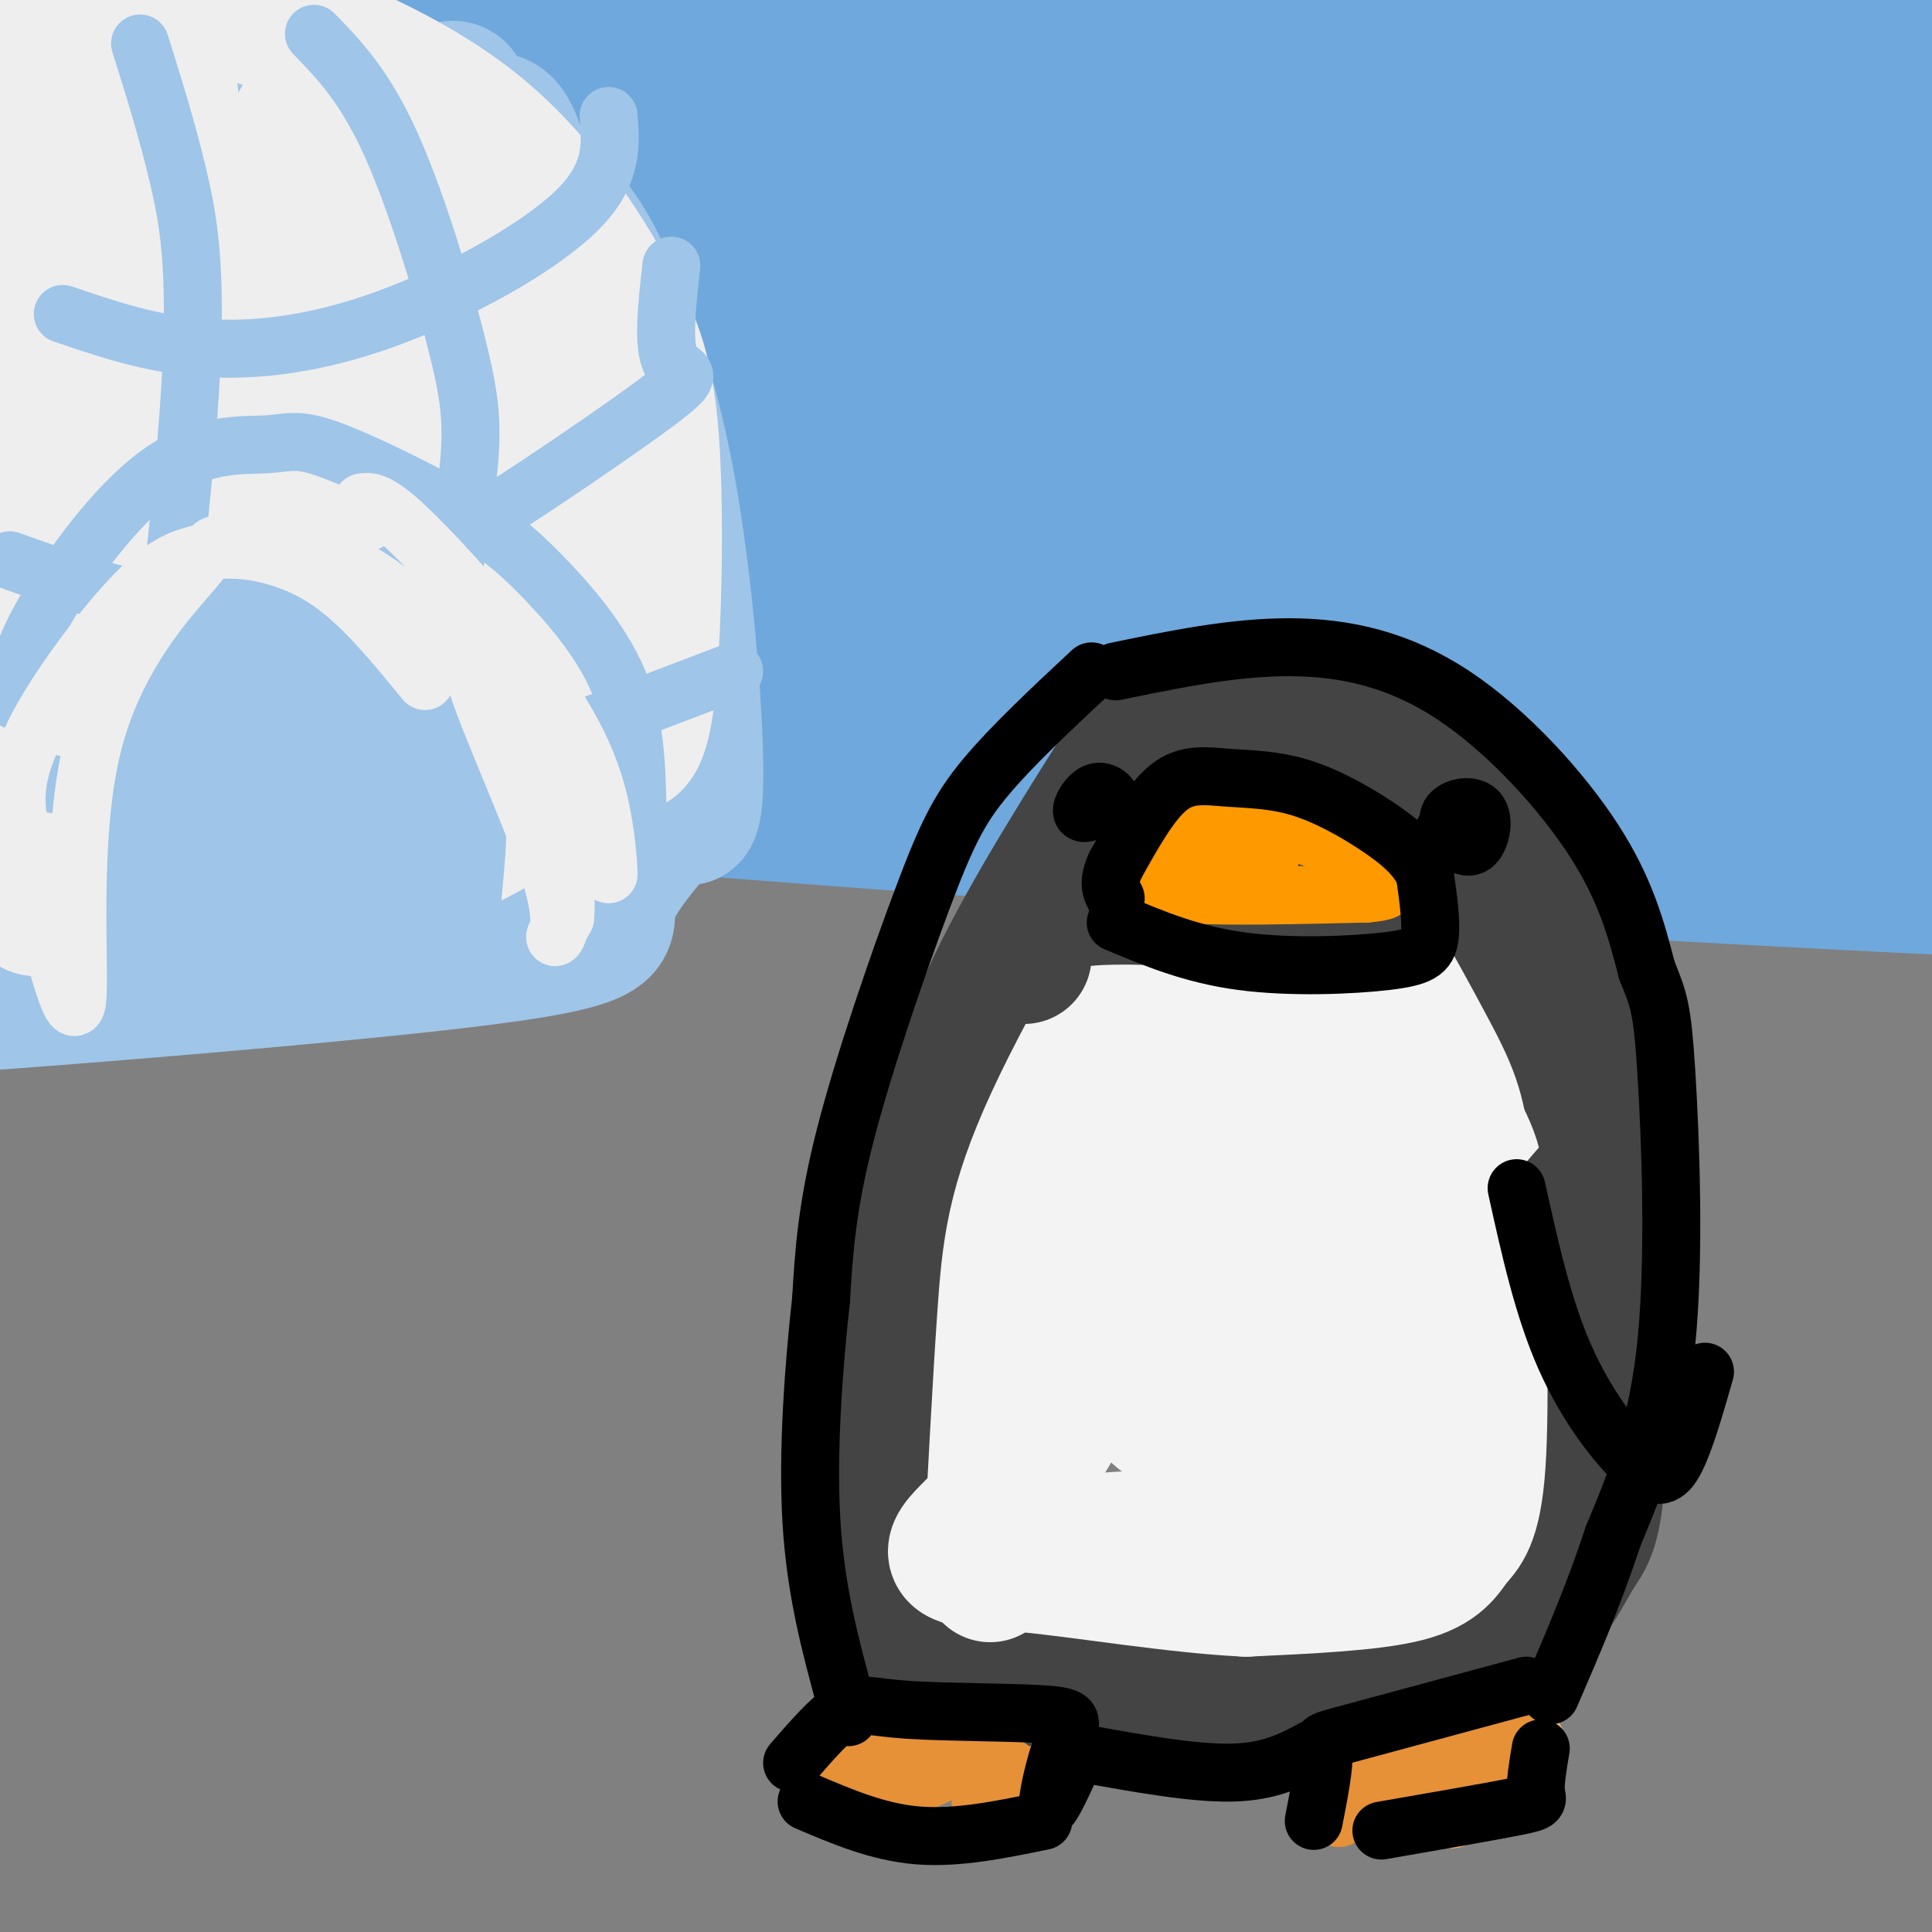 <svg viewBox='0 0 400 400' version='1.1' xmlns='http://www.w3.org/2000/svg' xmlns:xlink='http://www.w3.org/1999/xlink'><rect x="0" y="0" width="400" height="400" fill="#808080" stroke="none"/><g fill='none' stroke='#6fa8dc' stroke-width='28' stroke-linecap='round' stroke-linejoin='round'><path d='M19,147c78.036,3.339 156.071,6.679 267,16c110.929,9.321 254.750,24.625 176,23c-78.750,-1.625 -380.071,-20.179 -433,-31c-52.929,-10.821 142.536,-13.911 338,-17'/><path d='M367,138c77.694,-3.246 102.929,-2.861 129,-4c26.071,-1.139 52.976,-3.803 48,-6c-4.976,-2.197 -41.834,-3.929 -61,-6c-19.166,-2.071 -20.638,-4.482 -98,0c-77.362,4.482 -230.612,15.857 -305,20c-74.388,4.143 -69.913,1.054 -5,-1c64.913,-2.054 190.265,-3.072 283,-2c92.735,1.072 152.854,4.233 160,3c7.146,-1.233 -38.680,-6.861 -53,-10c-14.320,-3.139 2.867,-3.789 -61,-4c-63.867,-0.211 -208.789,0.015 -273,0c-64.211,-0.015 -47.711,-0.273 -48,-1c-0.289,-0.727 -17.368,-1.922 -24,-3c-6.632,-1.078 -2.816,-2.039 1,-3'/><path d='M60,121c44.982,-5.244 156.938,-16.854 222,-23c65.062,-6.146 83.229,-6.827 128,-7c44.771,-0.173 116.146,0.161 148,0c31.854,-0.161 24.188,-0.817 7,-3c-17.188,-2.183 -43.897,-5.894 -67,-8c-23.103,-2.106 -42.601,-2.607 -117,-1c-74.399,1.607 -203.699,5.322 -262,7c-58.301,1.678 -45.604,1.320 -57,0c-11.396,-1.320 -46.885,-3.602 -50,-6c-3.115,-2.398 26.144,-4.911 148,-5c121.856,-0.089 336.307,2.245 418,2c81.693,-0.245 30.626,-3.070 -21,-6c-51.626,-2.930 -103.813,-5.965 -156,-9'/><path d='M401,62c-77.184,-1.516 -192.144,-0.806 -245,-1c-52.856,-0.194 -43.607,-1.292 -46,-4c-2.393,-2.708 -16.429,-7.027 -19,-10c-2.571,-2.973 6.324,-4.601 15,-6c8.676,-1.399 17.134,-2.569 34,-5c16.866,-2.431 42.141,-6.124 127,-7c84.859,-0.876 229.302,1.064 291,0c61.698,-1.064 40.652,-5.133 -47,-5c-87.652,0.133 -241.909,4.469 -312,6c-70.091,1.531 -56.014,0.256 -75,-1c-18.986,-1.256 -71.035,-2.492 -4,-3c67.035,-0.508 253.153,-0.288 340,-1c86.847,-0.712 74.424,-2.356 62,-4'/><path d='M522,21c9.564,-1.481 2.473,-3.183 -4,-5c-6.473,-1.817 -12.329,-3.747 -28,-5c-15.671,-1.253 -41.159,-1.827 -48,-3c-6.841,-1.173 4.963,-2.944 -67,-2c-71.963,0.944 -227.693,4.604 -303,5c-75.307,0.396 -70.191,-2.473 -27,-5c43.191,-2.527 124.458,-4.713 181,-7c56.542,-2.287 88.360,-4.676 79,-8c-9.360,-3.324 -59.896,-7.582 -99,-8c-39.104,-0.418 -66.775,3.005 -90,7c-23.225,3.995 -42.004,8.563 -50,11c-7.996,2.437 -5.211,2.745 0,4c5.211,1.255 12.847,3.458 21,4c8.153,0.542 16.825,-0.576 23,-2c6.175,-1.424 9.855,-3.153 12,-5c2.145,-1.847 2.756,-3.814 2,-6c-0.756,-2.186 -2.878,-4.593 -5,-7'/><path d='M119,-11c-8.008,-3.368 -25.527,-8.289 -34,-9c-8.473,-0.711 -7.901,2.787 -9,5c-1.099,2.213 -3.871,3.142 -5,11c-1.129,7.858 -0.616,22.645 2,41c2.616,18.355 7.336,40.279 10,40c2.664,-0.279 3.272,-22.762 2,-40c-1.272,-17.238 -4.422,-29.230 -7,-36c-2.578,-6.770 -4.582,-8.317 -8,-5c-3.418,3.317 -8.251,11.497 -12,20c-3.749,8.503 -6.416,17.328 -8,31c-1.584,13.672 -2.086,32.190 0,28c2.086,-4.190 6.761,-31.087 9,-46c2.239,-14.913 2.044,-17.843 1,-24c-1.044,-6.157 -2.935,-15.542 -5,-19c-2.065,-3.458 -4.304,-0.988 -7,3c-2.696,3.988 -5.848,9.494 -9,15'/><path d='M39,4c-5.734,16.177 -15.569,49.121 -20,66c-4.431,16.879 -3.457,17.693 -3,21c0.457,3.307 0.399,9.108 1,13c0.601,3.892 1.863,5.874 4,4c2.137,-1.874 5.151,-7.605 7,-11c1.849,-3.395 2.533,-4.454 4,-20c1.467,-15.546 3.716,-45.581 4,-63c0.284,-17.419 -1.399,-22.224 -5,-27c-3.601,-4.776 -9.120,-9.524 -13,-10c-3.880,-0.476 -6.120,3.320 -9,19c-2.880,15.680 -6.401,43.244 -8,67c-1.599,23.756 -1.277,43.704 0,52c1.277,8.296 3.508,4.942 5,3c1.492,-1.942 2.246,-2.471 3,-3'/><path d='M18,24c-7.524,50.612 -15.047,101.224 -18,125c-2.953,23.776 -1.335,20.717 3,-4c4.335,-24.717 11.388,-71.091 11,-82c-0.388,-10.909 -8.217,13.645 -13,35c-4.783,21.355 -6.519,39.509 -6,46c0.519,6.491 3.292,1.318 4,2c0.708,0.682 -0.648,7.217 10,-6c10.648,-13.217 33.301,-46.188 45,-60c11.699,-13.812 12.445,-8.465 14,-6c1.555,2.465 3.919,2.048 2,6c-1.919,3.952 -8.120,12.272 -18,19c-9.880,6.728 -23.440,11.864 -37,17'/><path d='M15,116c3.287,-0.293 30.006,-9.525 63,-15c32.994,-5.475 72.265,-7.192 87,-8c14.735,-0.808 4.935,-0.706 -7,-1c-11.935,-0.294 -26.005,-0.985 -55,6c-28.995,6.985 -72.914,21.644 -91,28c-18.086,6.356 -10.338,4.408 38,2c48.338,-2.408 137.265,-5.278 182,-6c44.735,-0.722 45.278,0.703 68,5c22.722,4.297 67.622,11.466 47,12c-20.622,0.534 -106.765,-5.568 -146,-7c-39.235,-1.432 -31.563,1.807 -35,4c-3.437,2.193 -17.982,3.341 -17,6c0.982,2.659 17.491,6.830 34,11'/><path d='M183,153c11.045,2.820 21.656,4.371 40,6c18.344,1.629 44.421,3.335 77,4c32.579,0.665 71.660,0.287 99,0c27.340,-0.287 42.939,-0.485 41,-4c-1.939,-3.515 -21.416,-10.348 -34,-15c-12.584,-4.652 -18.275,-7.121 -33,-7c-14.725,0.121 -38.486,2.834 -49,4c-10.514,1.166 -7.782,0.785 -11,4c-3.218,3.215 -12.385,10.026 -15,14c-2.615,3.974 1.321,5.113 6,7c4.679,1.887 10.100,4.523 15,6c4.900,1.477 9.279,1.794 19,1c9.721,-0.794 24.783,-2.699 35,-5c10.217,-2.301 15.587,-4.997 21,-8c5.413,-3.003 10.869,-6.311 14,-11c3.131,-4.689 3.937,-10.758 4,-17c0.063,-6.242 -0.619,-12.656 -3,-21c-2.381,-8.344 -6.462,-18.619 -10,-23c-3.538,-4.381 -6.533,-2.869 -7,-5c-0.467,-2.131 1.593,-7.905 -6,0c-7.593,7.905 -24.839,29.490 -25,33c-0.161,3.510 16.764,-11.055 27,-22c10.236,-10.945 13.782,-18.270 16,-24c2.218,-5.730 3.109,-9.865 4,-14'/><path d='M408,56c-0.939,-2.691 -5.288,-2.417 -3,-6c2.288,-3.583 11.213,-11.023 -12,7c-23.213,18.023 -78.563,61.509 -87,71c-8.437,9.491 30.040,-15.011 49,-27c18.960,-11.989 18.403,-11.463 26,-20c7.597,-8.537 23.349,-26.136 32,-36c8.651,-9.864 10.200,-11.995 -5,-4c-15.200,7.995 -47.148,26.114 -77,50c-29.852,23.886 -57.608,53.538 -45,41c12.608,-12.538 65.580,-67.268 86,-90c20.420,-22.732 8.289,-13.467 10,-14c1.711,-0.533 17.263,-10.865 -4,1c-21.263,11.865 -79.340,45.925 -113,70c-33.660,24.075 -42.903,38.164 -31,32c11.903,-6.164 44.951,-32.582 78,-59'/><path d='M312,72c16.682,-13.060 19.387,-16.212 24,-22c4.613,-5.788 11.135,-14.214 13,-18c1.865,-3.786 -0.927,-2.934 -1,-5c-0.073,-2.066 2.574,-7.050 -33,13c-35.574,20.050 -109.369,65.135 -117,66c-7.631,0.865 50.901,-42.491 75,-62c24.099,-19.509 13.765,-15.173 10,-15c-3.765,0.173 -0.959,-3.819 -5,-4c-4.041,-0.181 -14.928,3.448 -20,4c-5.072,0.552 -4.328,-1.973 -29,12c-24.672,13.973 -74.758,44.444 -76,46c-1.242,1.556 46.361,-25.804 68,-41c21.639,-15.196 17.316,-18.228 18,-22c0.684,-3.772 6.377,-8.285 -17,4c-23.377,12.285 -75.822,41.367 -96,53c-20.178,11.633 -8.089,5.816 4,0'/><path d='M130,81c10.624,-5.721 35.184,-20.024 50,-30c14.816,-9.976 19.889,-15.625 23,-20c3.111,-4.375 4.262,-7.476 1,-8c-3.262,-0.524 -10.936,1.530 -14,1c-3.064,-0.530 -1.517,-3.643 -25,10c-23.483,13.643 -71.995,44.041 -81,49c-9.005,4.959 21.498,-15.520 52,-36'/></g>
<g fill='none' stroke='#9fc5e8' stroke-width='28' stroke-linecap='round' stroke-linejoin='round'><path d='M59,8c18.872,9.730 37.745,19.461 49,28c11.255,8.539 14.893,15.887 19,26c4.107,10.113 8.683,22.992 12,43c3.317,20.008 5.376,47.145 5,58c-0.376,10.855 -3.188,5.427 -6,0'/><path d='M138,163c-3.500,0.000 -9.250,0.000 -15,0'/><path d='M142,165c-7.462,8.319 -14.923,16.638 -16,22c-1.077,5.362 4.231,7.768 -32,12c-36.231,4.232 -114.003,10.291 -135,11c-20.997,0.709 14.779,-3.931 42,-14c27.221,-10.069 45.888,-25.568 56,-34c10.112,-8.432 11.669,-9.796 14,-13c2.331,-3.204 5.435,-8.247 7,-13c1.565,-4.753 1.590,-9.215 0,-12c-1.590,-2.785 -4.795,-3.892 -8,-5'/><path d='M70,119c-4.901,3.018 -13.155,13.064 -18,21c-4.845,7.936 -6.282,13.761 -7,20c-0.718,6.239 -0.719,12.892 1,17c1.719,4.108 5.157,5.670 11,5c5.843,-0.670 14.092,-3.572 24,-14c9.908,-10.428 21.476,-28.383 27,-40c5.524,-11.617 5.002,-16.897 4,-24c-1.002,-7.103 -2.486,-16.029 -4,-21c-1.514,-4.971 -3.059,-5.987 -9,2c-5.941,7.987 -16.279,24.978 -22,42c-5.721,17.022 -6.824,34.073 -5,43c1.824,8.927 6.576,9.728 11,9c4.424,-0.728 8.521,-2.984 12,-6c3.479,-3.016 6.342,-6.792 11,-14c4.658,-7.208 11.112,-17.849 14,-32c2.888,-14.151 2.211,-31.813 1,-39c-1.211,-7.187 -2.955,-3.900 -6,0c-3.045,3.900 -7.392,8.411 -11,15c-3.608,6.589 -6.476,15.255 -9,28c-2.524,12.745 -4.704,29.568 -5,39c-0.296,9.432 1.294,11.472 3,13c1.706,1.528 3.530,2.544 6,2c2.470,-0.544 5.588,-2.646 9,-6c3.412,-3.354 7.118,-7.958 9,-20c1.882,-12.042 1.941,-31.521 2,-51'/><path d='M119,108c-0.670,-13.414 -3.344,-21.451 -6,-28c-2.656,-6.549 -5.293,-11.612 -9,-15c-3.707,-3.388 -8.485,-5.101 -13,5c-4.515,10.101 -8.766,32.016 -11,49c-2.234,16.984 -2.449,29.037 -2,36c0.449,6.963 1.564,8.836 3,10c1.436,1.164 3.193,1.620 5,2c1.807,0.380 3.663,0.683 8,-8c4.337,-8.683 11.153,-26.354 15,-45c3.847,-18.646 4.725,-38.269 4,-52c-0.725,-13.731 -3.052,-21.570 -5,-28c-1.948,-6.430 -3.517,-11.451 -9,-8c-5.483,3.451 -14.879,15.376 -21,24c-6.121,8.624 -8.968,13.948 -14,30c-5.032,16.052 -12.250,42.831 -15,55c-2.750,12.169 -1.031,9.728 2,10c3.031,0.272 7.376,3.256 14,-7c6.624,-10.256 15.528,-33.751 21,-49c5.472,-15.249 7.512,-22.250 9,-34c1.488,-11.750 2.424,-28.247 1,-34c-1.424,-5.753 -5.208,-0.763 -8,1c-2.792,1.763 -4.594,0.297 -14,19c-9.406,18.703 -26.417,57.574 -35,82c-8.583,24.426 -8.738,34.407 -7,38c1.738,3.593 5.369,0.796 9,-2'/><path d='M41,159c3.104,-2.312 6.363,-7.094 11,-17c4.637,-9.906 10.651,-24.938 15,-47c4.349,-22.062 7.034,-51.154 7,-64c-0.034,-12.846 -2.785,-9.444 -6,-6c-3.215,3.444 -6.893,6.932 -11,12c-4.107,5.068 -8.644,11.716 -15,23c-6.356,11.284 -14.530,27.205 -20,47c-5.470,19.795 -8.237,43.465 -8,54c0.237,10.535 3.477,7.937 7,4c3.523,-3.937 7.329,-9.211 10,-13c2.671,-3.789 4.206,-6.092 9,-25c4.794,-18.908 12.848,-54.421 17,-75c4.152,-20.579 4.401,-26.224 2,-31c-2.401,-4.776 -7.451,-8.682 -12,-8c-4.549,0.682 -8.598,5.951 -13,14c-4.402,8.049 -9.159,18.878 -13,28c-3.841,9.122 -6.766,16.536 -11,37c-4.234,20.464 -9.775,53.979 -11,67c-1.225,13.021 1.867,5.548 5,0c3.133,-5.548 6.308,-9.169 10,-15c3.692,-5.831 7.900,-13.870 12,-30c4.100,-16.130 8.093,-40.352 10,-58c1.907,-17.648 1.729,-28.723 1,-38c-0.729,-9.277 -2.010,-16.755 -4,-21c-1.990,-4.245 -4.690,-5.258 -9,1c-4.310,6.258 -10.232,19.788 -14,33c-3.768,13.212 -5.384,26.106 -7,39'/><path d='M3,70c-2.236,20.570 -4.326,52.495 -5,68c-0.674,15.505 0.068,14.588 3,14c2.932,-0.588 8.053,-0.848 12,-5c3.947,-4.152 6.721,-12.195 9,-20c2.279,-7.805 4.065,-15.372 6,-28c1.935,-12.628 4.019,-30.318 2,-49c-2.019,-18.682 -8.141,-38.355 -12,-44c-3.859,-5.645 -5.456,2.738 -7,3c-1.544,0.262 -3.035,-7.595 -6,21c-2.965,28.595 -7.405,93.644 -9,121c-1.595,27.356 -0.346,17.020 2,14c2.346,-3.020 5.788,1.277 10,-4c4.212,-5.277 9.195,-20.129 10,-40c0.805,-19.871 -2.569,-44.761 -5,-61c-2.431,-16.239 -3.920,-23.827 -6,-30c-2.080,-6.173 -4.752,-10.931 -7,-14c-2.248,-3.069 -4.071,-4.448 -4,13c0.071,17.448 2.035,53.724 4,90'/><path d='M0,119c1.733,1.956 4.067,-38.156 4,-49c-0.067,-10.844 -2.533,7.578 -5,26'/></g>
<g fill='none' stroke='#eeeeee' stroke-width='28' stroke-linecap='round' stroke-linejoin='round'><path d='M43,3c2.051,-0.626 4.102,-1.252 14,2c9.898,3.252 27.644,10.382 41,21c13.356,10.618 22.322,24.722 28,35c5.678,10.278 8.067,16.729 9,32c0.933,15.271 0.409,39.363 -1,51c-1.409,11.637 -3.705,10.818 -6,10'/><path d='M128,154c-4.009,3.872 -11.030,8.552 -20,14c-8.970,5.448 -19.887,11.664 -33,13c-13.113,1.336 -28.422,-2.209 -42,0c-13.578,2.209 -25.425,10.172 -27,6c-1.575,-4.172 7.121,-20.478 11,-37c3.879,-16.522 2.939,-33.261 2,-50'/><path d='M19,100c-1.078,-27.987 -4.772,-72.954 -3,-64c1.772,8.954 9.010,71.830 12,97c2.990,25.170 1.732,12.635 4,-2c2.268,-14.635 8.062,-31.370 10,-45c1.938,-13.630 0.020,-24.154 -2,-36c-2.020,-11.846 -4.141,-25.015 -8,-36c-3.859,-10.985 -9.454,-19.785 -13,-24c-3.546,-4.215 -5.042,-3.846 -8,13c-2.958,16.846 -7.376,50.169 -9,75c-1.624,24.831 -0.452,41.170 1,52c1.452,10.830 3.184,16.152 5,20c1.816,3.848 3.715,6.222 6,7c2.285,0.778 4.957,-0.039 7,-2c2.043,-1.961 3.457,-5.067 6,-13c2.543,-7.933 6.217,-20.695 8,-43c1.783,-22.305 1.677,-54.154 1,-70c-0.677,-15.846 -1.924,-15.691 -5,-11c-3.076,4.691 -7.982,13.917 -11,22c-3.018,8.083 -4.148,15.024 -5,30c-0.852,14.976 -1.426,37.988 -2,61'/><path d='M13,131c0.957,15.055 4.349,22.191 8,25c3.651,2.809 7.562,1.289 11,1c3.438,-0.289 6.404,0.653 13,-13c6.596,-13.653 16.821,-41.899 22,-65c5.179,-23.101 5.310,-41.056 5,-51c-0.310,-9.944 -1.062,-11.878 -3,-11c-1.938,0.878 -5.060,4.567 -8,10c-2.940,5.433 -5.696,12.610 -9,27c-3.304,14.390 -7.157,35.993 -9,51c-1.843,15.007 -1.677,23.419 -1,32c0.677,8.581 1.866,17.330 4,22c2.134,4.670 5.212,5.261 8,6c2.788,0.739 5.285,1.624 9,-5c3.715,-6.624 8.648,-20.758 12,-33c3.352,-12.242 5.123,-22.590 6,-34c0.877,-11.410 0.858,-23.880 0,-35c-0.858,-11.120 -2.557,-20.889 -4,-28c-1.443,-7.111 -2.630,-11.564 -6,-8c-3.370,3.564 -8.925,15.146 -12,26c-3.075,10.854 -3.672,20.980 -4,31c-0.328,10.020 -0.388,19.934 2,33c2.388,13.066 7.224,29.285 11,37c3.776,7.715 6.493,6.927 9,8c2.507,1.073 4.804,4.007 9,-2c4.196,-6.007 10.290,-20.955 13,-31c2.710,-10.045 2.036,-15.187 0,-26c-2.036,-10.813 -5.433,-27.296 -8,-38c-2.567,-10.704 -4.305,-15.630 -6,-18c-1.695,-2.370 -3.348,-2.185 -5,-2'/><path d='M80,40c-0.884,10.450 -0.596,37.573 0,53c0.596,15.427 1.498,19.156 5,29c3.502,9.844 9.604,25.801 13,32c3.396,6.199 4.085,2.639 6,1c1.915,-1.639 5.057,-1.356 7,-13c1.943,-11.644 2.688,-35.214 2,-49c-0.688,-13.786 -2.809,-17.788 -7,-26c-4.191,-8.212 -10.453,-20.633 -14,-26c-3.547,-5.367 -4.378,-3.682 -6,6c-1.622,9.682 -4.035,27.359 -2,48c2.035,20.641 8.518,44.247 12,54c3.482,9.753 3.964,5.655 5,5c1.036,-0.655 2.627,2.133 5,-1c2.373,-3.133 5.528,-12.186 7,-20c1.472,-7.814 1.262,-14.388 1,-22c-0.262,-7.612 -0.577,-16.263 -2,-22c-1.423,-5.737 -3.956,-8.559 -6,-12c-2.044,-3.441 -3.599,-7.500 -7,-3c-3.401,4.500 -8.646,17.558 -11,27c-2.354,9.442 -1.815,15.269 -1,17c0.815,1.731 1.908,-0.635 3,-3'/></g>
<g fill='none' stroke='#444444' stroke-width='28' stroke-linecap='round' stroke-linejoin='round'><path d='M185,334c-0.696,-19.351 -1.393,-38.702 0,-54c1.393,-15.298 4.875,-26.542 8,-38c3.125,-11.458 5.893,-23.131 13,-38c7.107,-14.869 18.554,-32.935 30,-51'/><path d='M236,153c5.338,-8.832 3.683,-5.412 9,-5c5.317,0.412 17.607,-2.185 27,-1c9.393,1.185 15.889,6.153 21,10c5.111,3.847 8.838,6.574 16,16c7.162,9.426 17.761,25.550 22,48c4.239,22.450 2.120,51.225 0,80'/><path d='M331,301c-0.718,16.258 -2.512,16.904 -5,21c-2.488,4.096 -5.670,11.641 -15,17c-9.330,5.359 -24.809,8.531 -37,10c-12.191,1.469 -21.096,1.234 -30,1'/><path d='M244,350c-15.301,0.162 -38.555,0.067 -49,-1c-10.445,-1.067 -8.083,-3.108 -8,-3c0.083,0.108 -2.113,2.363 -3,-6c-0.887,-8.363 -0.465,-27.345 1,-42c1.465,-14.655 3.971,-24.984 6,-33c2.029,-8.016 3.580,-13.719 9,-23c5.420,-9.281 14.710,-22.141 24,-35'/><path d='M224,207c8.349,-13.499 17.223,-29.746 22,-37c4.777,-7.254 5.459,-5.515 8,-6c2.541,-0.485 6.940,-3.193 14,-1c7.060,2.193 16.779,9.289 25,20c8.221,10.711 14.944,25.038 18,35c3.056,9.962 2.445,15.561 1,27c-1.445,11.439 -3.722,28.720 -6,46'/><path d='M306,291c-5.190,14.869 -15.167,29.042 -20,35c-4.833,5.958 -4.524,3.702 -6,2c-1.476,-1.702 -4.738,-2.851 -8,-4'/></g>
<g fill='none' stroke='#f3f3f3' stroke-width='28' stroke-linecap='round' stroke-linejoin='round'><path d='M205,326c1.011,-19.359 2.022,-38.718 3,-53c0.978,-14.282 1.922,-23.488 10,-41c8.078,-17.512 23.290,-43.330 32,-54c8.710,-10.670 10.917,-6.191 14,-3c3.083,3.191 7.041,5.096 11,7'/><path d='M275,182c5.781,7.903 14.733,24.161 20,34c5.267,9.839 6.851,13.258 8,24c1.149,10.742 1.865,28.807 0,42c-1.865,13.193 -6.310,21.513 -9,26c-2.690,4.487 -3.626,5.139 -10,6c-6.374,0.861 -18.187,1.930 -30,3'/><path d='M254,317c-15.432,1.340 -39.011,3.191 -46,2c-6.989,-1.191 2.611,-5.422 8,-24c5.389,-18.578 6.566,-51.502 11,-71c4.434,-19.498 12.124,-25.571 17,-29c4.876,-3.429 6.938,-4.215 9,-5'/><path d='M253,190c2.316,-1.175 3.605,-1.613 7,-2c3.395,-0.387 8.894,-0.722 17,8c8.106,8.722 18.818,26.501 24,36c5.182,9.499 4.833,10.719 5,23c0.167,12.281 0.849,35.622 0,48c-0.849,12.378 -3.229,13.794 -5,16c-1.771,2.206 -2.935,5.202 -10,7c-7.065,1.798 -20.033,2.399 -33,3'/><path d='M258,329c-14.095,-0.655 -32.832,-3.791 -45,-5c-12.168,-1.209 -17.767,-0.489 -14,-5c3.767,-4.511 16.899,-14.253 26,-38c9.101,-23.747 14.172,-61.499 15,-70c0.828,-8.501 -2.586,12.250 -6,33'/><path d='M234,244c0.753,12.180 5.635,26.130 9,34c3.365,7.870 5.213,9.660 9,2c3.787,-7.660 9.514,-24.771 12,-35c2.486,-10.229 1.730,-13.578 0,-18c-1.730,-4.422 -4.435,-9.918 -7,-13c-2.565,-3.082 -4.989,-3.752 -8,-3c-3.011,0.752 -6.610,2.924 -10,10c-3.390,7.076 -6.572,19.057 -8,28c-1.428,8.943 -1.101,14.849 0,21c1.101,6.151 2.977,12.548 5,17c2.023,4.452 4.192,6.960 8,8c3.808,1.040 9.255,0.610 13,0c3.745,-0.610 5.786,-1.402 9,-9c3.214,-7.598 7.599,-22.002 9,-31c1.401,-8.998 -0.183,-12.591 -3,-18c-2.817,-5.409 -6.866,-12.633 -10,-16c-3.134,-3.367 -5.351,-2.877 -8,-1c-2.649,1.877 -5.729,5.140 -8,9c-2.271,3.860 -3.731,8.316 -4,18c-0.269,9.684 0.654,24.596 3,33c2.346,8.404 6.116,10.300 9,12c2.884,1.700 4.883,3.204 8,4c3.117,0.796 7.351,0.883 11,-5c3.649,-5.883 6.713,-17.738 8,-26c1.287,-8.262 0.796,-12.932 -1,-18c-1.796,-5.068 -4.898,-10.534 -8,-16'/><path d='M272,231c-3.015,-4.449 -6.553,-7.573 -12,-6c-5.447,1.573 -12.802,7.841 -17,14c-4.198,6.159 -5.240,12.210 -6,19c-0.760,6.790 -1.239,14.321 -1,20c0.239,5.679 1.197,9.506 4,12c2.803,2.494 7.453,3.654 10,4c2.547,0.346 2.992,-0.123 6,-5c3.008,-4.877 8.580,-14.162 11,-22c2.420,-7.838 1.687,-14.227 -1,-13c-2.687,1.227 -7.328,10.071 -9,20c-1.672,9.929 -0.373,20.942 2,24c2.373,3.058 5.821,-1.841 7,-7c1.179,-5.159 0.090,-10.580 -1,-16'/></g>
<g fill='none' stroke='#444444' stroke-width='28' stroke-linecap='round' stroke-linejoin='round'><path d='M212,198c-0.016,-5.392 -0.032,-10.785 13,-12c13.032,-1.215 39.112,1.746 52,2c12.888,0.254 12.585,-2.201 14,-5c1.415,-2.799 4.547,-5.943 3,-10c-1.547,-4.057 -7.774,-9.029 -14,-14'/><path d='M280,159c-5.326,-3.564 -11.641,-5.474 -16,-6c-4.359,-0.526 -6.761,0.333 -11,4c-4.239,3.667 -10.314,10.143 -13,13c-2.686,2.857 -1.983,2.094 0,3c1.983,0.906 5.246,3.480 9,2c3.754,-1.480 7.997,-7.012 10,-10c2.003,-2.988 1.765,-3.430 -2,-5c-3.765,-1.570 -11.056,-4.269 -15,-3c-3.944,1.269 -4.540,6.506 -4,10c0.540,3.494 2.217,5.246 9,3c6.783,-2.246 18.672,-8.489 25,-9c6.328,-0.511 7.094,4.711 9,7c1.906,2.289 4.953,1.644 8,1'/><path d='M289,169c1.750,-0.155 2.125,-1.042 2,-2c-0.125,-0.958 -0.750,-1.988 -4,-2c-3.250,-0.012 -9.125,0.994 -15,2'/></g>
<g fill='none' stroke='#000000' stroke-width='12' stroke-linecap='round' stroke-linejoin='round'><path d='M299,172c2.217,2.046 4.434,4.093 6,3c1.566,-1.093 2.482,-5.324 1,-7c-1.482,-1.676 -5.360,-0.797 -6,1c-0.640,1.797 1.960,4.514 3,5c1.040,0.486 0.520,-1.257 0,-3'/><path d='M225,167c2.339,-0.071 4.679,-0.143 5,-1c0.321,-0.857 -1.375,-2.500 -3,-2c-1.625,0.500 -3.179,3.143 -3,4c0.179,0.857 2.089,-0.071 4,-1'/></g>
<g fill='none' stroke='#ff9900' stroke-width='12' stroke-linecap='round' stroke-linejoin='round'><path d='M261,171c-4.844,0.711 -9.689,1.422 -16,4c-6.311,2.578 -14.089,7.022 -8,9c6.089,1.978 26.044,1.489 46,1'/><path d='M283,185c7.626,-0.580 3.690,-2.531 0,-5c-3.690,-2.469 -7.133,-5.456 -13,-7c-5.867,-1.544 -14.156,-1.647 -19,-1c-4.844,0.647 -6.241,2.042 -6,3c0.241,0.958 2.121,1.479 4,2'/><path d='M249,177c3.586,-0.169 10.552,-1.592 10,-1c-0.552,0.592 -8.622,3.200 -12,5c-3.378,1.800 -2.063,2.792 2,2c4.063,-0.792 10.875,-3.369 13,-4c2.125,-0.631 -0.438,0.685 -3,2'/></g>
<g fill='none' stroke='#444444' stroke-width='12' stroke-linecap='round' stroke-linejoin='round'><path d='M317,247c3.823,13.292 7.646,26.584 10,34c2.354,7.416 3.239,8.957 5,4c1.761,-4.957 4.397,-16.411 6,-28c1.603,-11.589 2.172,-23.311 0,-25c-2.172,-1.689 -7.086,6.656 -12,15'/><path d='M326,247c-1.644,0.600 0.244,-5.400 0,-7c-0.244,-1.600 -2.622,1.200 -5,4'/></g>
<g fill='none' stroke='#f6b26b' stroke-width='12' stroke-linecap='round' stroke-linejoin='round'><path d='M288,363c-2.476,5.250 -4.952,10.500 -2,9c2.952,-1.500 11.333,-9.750 14,-9c2.667,0.750 -0.381,10.500 0,13c0.381,2.500 4.190,-2.250 8,-7'/><path d='M308,369c2.389,-2.305 4.362,-4.566 5,-3c0.638,1.566 -0.059,6.960 1,6c1.059,-0.960 3.874,-8.274 4,-11c0.126,-2.726 -2.437,-0.863 -5,1'/></g>
<g fill='none' stroke='#e69138' stroke-width='12' stroke-linecap='round' stroke-linejoin='round'><path d='M284,364c-4.536,7.136 -9.073,14.273 -6,12c3.073,-2.273 13.755,-13.955 16,-16c2.245,-2.045 -3.948,5.546 -6,10c-2.052,4.454 0.036,5.771 3,2c2.964,-3.771 6.805,-12.629 7,-13c0.195,-0.371 -3.255,7.746 -4,11c-0.745,3.254 1.216,1.644 3,-1c1.784,-2.644 3.392,-6.322 5,-10'/><path d='M302,359c-0.210,3.755 -3.236,18.141 -2,16c1.236,-2.141 6.733,-20.811 8,-22c1.267,-1.189 -1.697,15.103 -1,17c0.697,1.897 5.056,-10.601 7,-13c1.944,-2.399 1.472,5.300 1,13'/><path d='M191,357c-6.349,4.142 -12.699,8.284 -16,11c-3.301,2.716 -3.555,4.006 3,2c6.555,-2.006 19.919,-7.309 21,-7c1.081,0.309 -10.120,6.231 -11,7c-0.880,0.769 8.560,-3.616 18,-8'/><path d='M206,362c1.711,1.841 -3.011,10.444 -3,11c0.011,0.556 4.756,-6.933 6,-7c1.244,-0.067 -1.011,7.290 0,8c1.011,0.710 5.289,-5.226 7,-7c1.711,-1.774 0.856,0.613 0,3'/></g>
<g fill='none' stroke='#000000' stroke-width='12' stroke-linecap='round' stroke-linejoin='round'><path d='M314,246c2.732,12.381 5.464,24.762 10,35c4.536,10.238 10.875,18.333 15,22c4.125,3.667 6.036,2.905 8,-1c1.964,-3.905 3.982,-10.952 6,-18'/><path d='M231,139c12.167,-2.512 24.333,-5.024 36,-5c11.667,0.024 22.833,2.583 34,10c11.167,7.417 22.333,19.690 29,30c6.667,10.310 8.833,18.655 11,27'/><path d='M341,201c2.476,6.071 3.167,7.750 4,21c0.833,13.250 1.810,38.071 0,56c-1.810,17.929 -6.405,28.964 -11,40'/><path d='M334,318c-4.000,12.167 -8.500,22.583 -13,33'/><path d='M272,362c-4.500,2.417 -9.000,4.833 -17,5c-8.000,0.167 -19.500,-1.917 -31,-4'/><path d='M226,139c-8.274,7.726 -16.548,15.452 -22,22c-5.452,6.548 -8.083,11.917 -13,25c-4.917,13.083 -12.119,33.881 -16,49c-3.881,15.119 -4.440,24.560 -5,34'/><path d='M170,269c-1.533,13.867 -2.867,31.533 -2,46c0.867,14.467 3.933,25.733 7,37'/><path d='M175,352c1.167,6.167 0.583,3.083 0,0'/><path d='M216,377c-8.917,1.833 -17.833,3.667 -26,3c-8.167,-0.667 -15.583,-3.833 -23,-7'/><path d='M286,379c11.400,-1.978 22.800,-3.956 28,-5c5.200,-1.044 4.200,-1.156 4,-3c-0.200,-1.844 0.400,-5.422 1,-9'/><path d='M316,349c-15.111,4.089 -30.222,8.178 -37,10c-6.778,1.822 -5.222,1.378 -5,4c0.222,2.622 -0.889,8.311 -2,14'/><path d='M222,365c-2.332,5.097 -4.663,10.195 -5,9c-0.337,-1.195 1.321,-8.682 3,-13c1.679,-4.318 3.378,-5.467 -3,-6c-6.378,-0.533 -20.832,-0.451 -29,-1c-8.168,-0.549 -10.048,-1.728 -13,0c-2.952,1.728 -6.976,6.364 -11,11'/><path d='M231,191c7.869,3.310 15.738,6.619 26,8c10.262,1.381 22.917,0.833 30,0c7.083,-0.833 8.595,-1.952 9,-5c0.405,-3.048 -0.298,-8.024 -1,-13'/><path d='M295,181c-1.650,-3.818 -5.276,-6.863 -10,-10c-4.724,-3.137 -10.544,-6.367 -16,-8c-5.456,-1.633 -10.546,-1.671 -15,-2c-4.454,-0.329 -8.273,-0.951 -12,2c-3.727,2.951 -7.364,9.476 -11,16'/><path d='M231,179c-1.833,3.833 -0.917,5.417 0,7'/></g>
<g fill='none' stroke='#9fc5e8' stroke-width='12' stroke-linecap='round' stroke-linejoin='round'><path d='M65,7c5.274,5.435 10.548,10.869 16,23c5.452,12.131 11.083,30.958 14,43c2.917,12.042 3.119,17.298 1,32c-2.119,14.702 -6.560,38.851 -11,63'/><path d='M29,9c2.844,9.044 5.689,18.089 8,28c2.311,9.911 4.089,20.689 2,49c-2.089,28.311 -8.044,74.156 -14,120'/><path d='M13,65c9.077,3.101 18.155,6.202 29,7c10.845,0.798 23.458,-0.708 38,-6c14.542,-5.292 31.012,-14.369 39,-22c7.988,-7.631 7.494,-13.815 7,-20'/><path d='M2,116c8.903,3.177 17.806,6.355 27,8c9.194,1.645 18.679,1.759 26,2c7.321,0.241 12.478,0.611 28,-8c15.522,-8.611 41.410,-26.203 52,-34c10.590,-7.797 5.883,-5.799 4,-9c-1.883,-3.201 -0.941,-11.600 0,-20'/><path d='M9,162c9.578,1.622 19.156,3.244 31,4c11.844,0.756 25.956,0.644 45,-4c19.044,-4.644 43.022,-13.822 67,-23'/><path d='M20,191c-1.340,-6.015 -2.680,-12.030 -2,-18c0.680,-5.970 3.378,-11.897 9,-20c5.622,-8.103 14.166,-18.384 21,-24c6.834,-5.616 11.958,-6.566 16,-7c4.042,-0.434 7.000,-0.351 13,6c6.000,6.351 15.041,18.970 19,29c3.959,10.030 2.838,17.469 2,27c-0.838,9.531 -1.391,21.153 -3,18c-1.609,-3.153 -4.274,-21.080 -9,-35c-4.726,-13.920 -11.514,-23.834 -16,-27c-4.486,-3.166 -6.669,0.417 -9,3c-2.331,2.583 -4.809,4.167 -8,9c-3.191,4.833 -7.096,12.917 -11,21'/><path d='M42,173c-1.511,7.969 0.213,17.390 2,22c1.787,4.610 3.638,4.409 7,3c3.362,-1.409 8.233,-4.028 12,-9c3.767,-4.972 6.428,-12.299 8,-20c1.572,-7.701 2.055,-15.778 1,-22c-1.055,-6.222 -3.646,-10.590 -6,-13c-2.354,-2.410 -4.469,-2.862 -7,-2c-2.531,0.862 -5.476,3.037 -10,9c-4.524,5.963 -10.626,15.714 -14,23c-3.374,7.286 -4.020,12.106 -4,17c0.020,4.894 0.707,9.861 2,13c1.293,3.139 3.192,4.448 7,5c3.808,0.552 9.525,0.346 15,-6c5.475,-6.346 10.707,-18.830 13,-26c2.293,-7.170 1.646,-9.024 1,-16c-0.646,-6.976 -1.291,-19.073 -7,-19c-5.709,0.073 -16.480,12.318 -22,24c-5.520,11.682 -5.787,22.802 -4,29c1.787,6.198 5.628,7.473 9,8c3.372,0.527 6.274,0.304 10,-2c3.726,-2.304 8.277,-6.690 12,-16c3.723,-9.310 6.618,-23.545 8,-32c1.382,-8.455 1.252,-11.130 0,-13c-1.252,-1.870 -3.626,-2.935 -6,-4'/><path d='M69,126c-4.393,3.193 -12.377,13.174 -17,23c-4.623,9.826 -5.885,19.497 -6,26c-0.115,6.503 0.919,9.837 4,13c3.081,3.163 8.210,6.153 14,5c5.790,-1.153 12.242,-6.449 16,-17c3.758,-10.551 4.824,-26.357 5,-37c0.176,-10.643 -0.538,-16.123 -5,-11c-4.462,5.123 -12.673,20.851 -16,30c-3.327,9.149 -1.769,11.721 -1,16c0.769,4.279 0.749,10.265 3,14c2.251,3.735 6.774,5.221 10,6c3.226,0.779 5.156,0.853 8,-7c2.844,-7.853 6.603,-23.634 6,-34c-0.603,-10.366 -5.566,-15.317 -9,-18c-3.434,-2.683 -5.337,-3.099 -8,-1c-2.663,2.099 -6.086,6.711 -9,11c-2.914,4.289 -5.319,8.255 -7,15c-1.681,6.745 -2.638,16.269 -2,22c0.638,5.731 2.872,7.670 5,9c2.128,1.330 4.150,2.050 7,2c2.850,-0.050 6.529,-0.872 9,-8c2.471,-7.128 3.736,-20.564 5,-34'/><path d='M81,151c-1.095,-6.290 -6.333,-5.013 -8,-6c-1.667,-0.987 0.235,-4.236 -3,2c-3.235,6.236 -11.609,21.956 -15,30c-3.391,8.044 -1.801,8.410 0,9c1.801,0.590 3.813,1.404 6,-1c2.187,-2.404 4.550,-8.025 6,-12c1.450,-3.975 1.987,-6.302 2,-11c0.013,-4.698 -0.496,-11.765 -4,-9c-3.504,2.765 -10.001,15.361 -12,20c-1.999,4.639 0.501,1.319 3,-2'/><path d='M3,145c0.431,-4.490 0.862,-8.981 6,-18c5.138,-9.019 14.983,-22.567 24,-29c9.017,-6.433 17.207,-5.750 22,-6c4.793,-0.250 6.188,-1.432 13,1c6.813,2.432 19.043,8.476 27,13c7.957,4.524 11.642,7.526 17,13c5.358,5.474 12.388,13.421 16,22c3.612,8.579 3.806,17.789 4,27'/><path d='M132,168c1.200,6.200 2.200,8.200 2,9c-0.200,0.800 -1.600,0.400 -3,0'/></g>
<g fill='none' stroke='#eeeeee' stroke-width='12' stroke-linecap='round' stroke-linejoin='round'><path d='M75,104c1.659,-0.220 3.319,-0.439 10,6c6.681,6.439 18.384,19.538 26,30c7.616,10.462 11.144,18.289 13,26c1.856,7.711 2.038,15.307 2,15c-0.038,-0.307 -0.297,-8.516 -5,-17c-4.703,-8.484 -13.852,-17.242 -23,-26'/><path d='M98,138c-0.262,4.024 10.583,27.083 15,40c4.417,12.917 2.405,15.690 2,16c-0.405,0.310 0.798,-1.845 2,-4'/><path d='M117,190c0.341,-3.493 0.195,-10.225 -3,-20c-3.195,-9.775 -9.437,-22.593 -18,-33c-8.563,-10.407 -19.447,-18.402 -28,-22c-8.553,-3.598 -14.777,-2.799 -21,-2'/><path d='M47,113c-3.584,-0.520 -2.043,-0.820 -7,5c-4.957,5.820 -16.411,17.759 -21,37c-4.589,19.241 -2.311,45.783 -3,52c-0.689,6.217 -4.344,-7.892 -8,-22'/><path d='M8,185c-2.049,-5.839 -3.170,-9.438 -4,-14c-0.830,-4.562 -1.368,-10.087 3,-19c4.368,-8.913 13.643,-21.214 20,-28c6.357,-6.786 9.797,-8.056 13,-9c3.203,-0.944 6.170,-1.562 11,-1c4.830,0.562 11.523,2.303 18,7c6.477,4.697 12.739,12.348 19,20'/></g>
</svg>